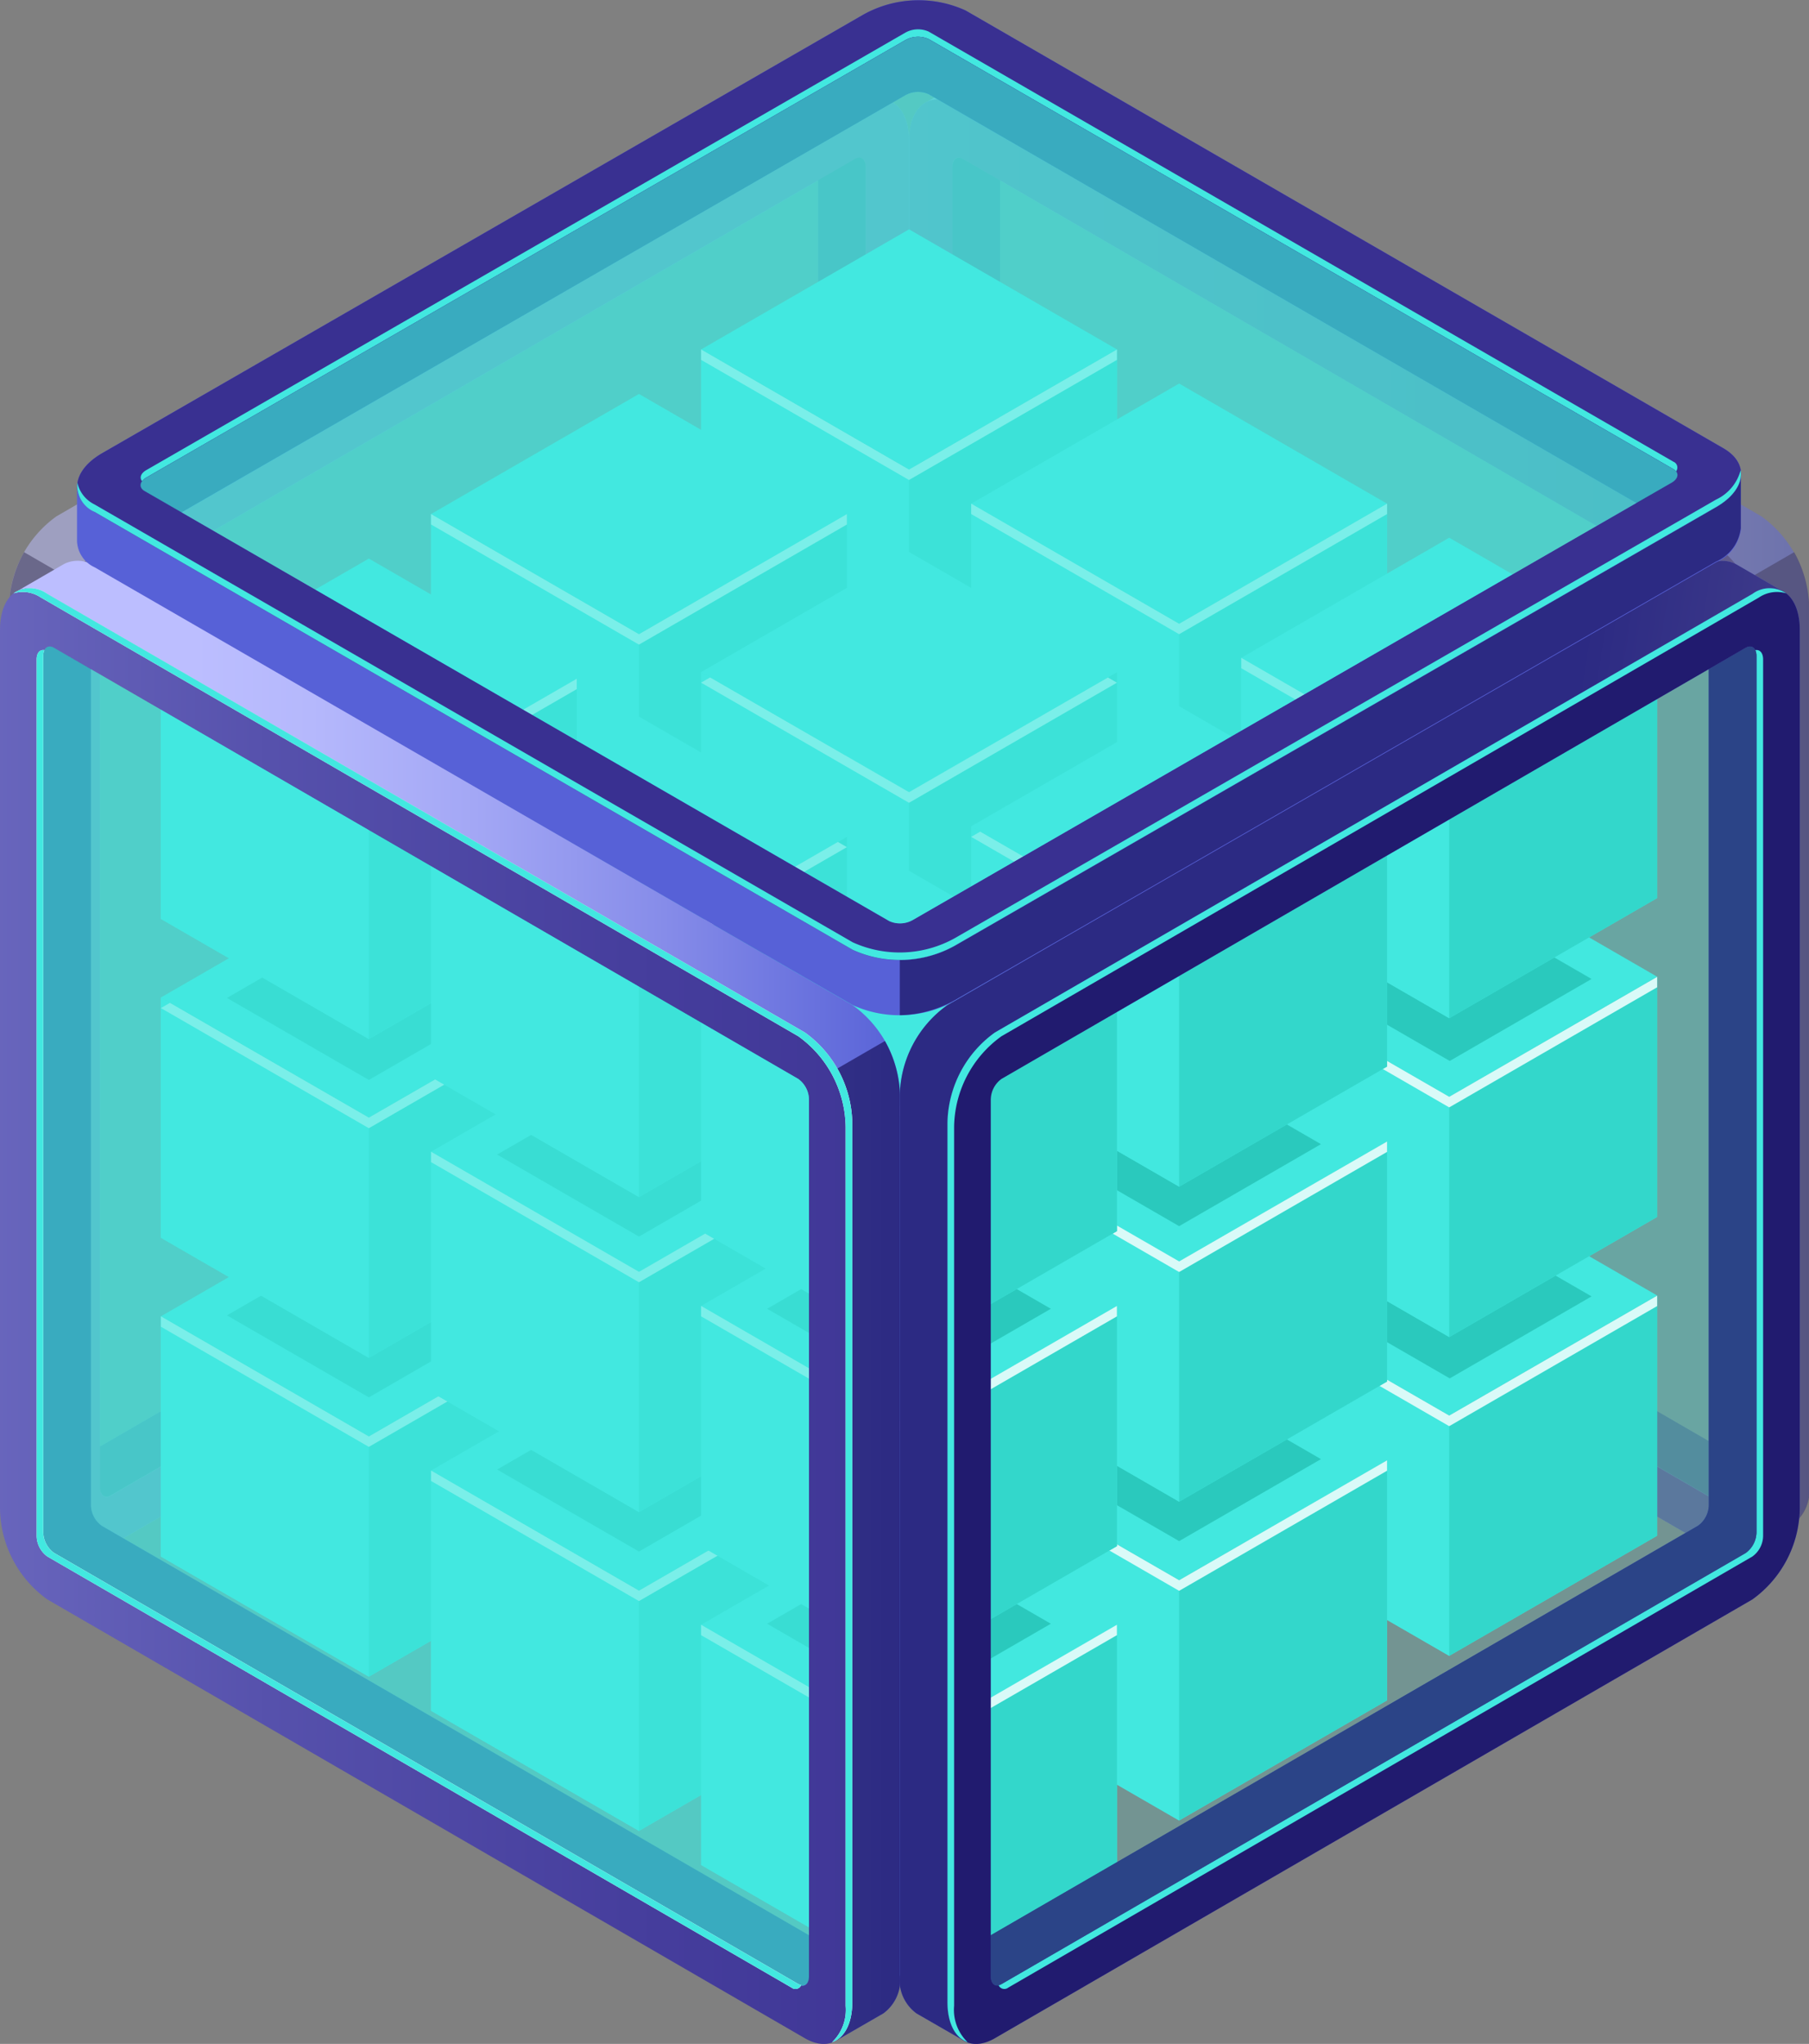 <svg xmlns="http://www.w3.org/2000/svg" xmlns:xlink="http://www.w3.org/1999/xlink" width="44.16" height="49.863" viewBox="0 0 44.16 49.863">
  <rect x="0" y="0" width="44.16" height="49.863" fill="#808080" stroke="none"/>
  <defs>
    <linearGradient id="linear-gradient" x1="0.197" y1="0.5" x2="1.008" y2="0.5" gradientUnits="objectBoundingBox">
      <stop offset="0" stop-color="#bcbeff"/>
      <stop offset="0.166" stop-color="#b5b8fc"/>
      <stop offset="0.396" stop-color="#a3a7f5"/>
      <stop offset="0.662" stop-color="#868ce9"/>
      <stop offset="0.955" stop-color="#5d67d9"/>
      <stop offset="1" stop-color="#5761d7"/>
    </linearGradient>
    <linearGradient id="linear-gradient-2" x1="0" y1="0.5" x2="1" y2="0.5" xlink:href="#linear-gradient"/>
    <linearGradient id="linear-gradient-3" x1="-0.138" y1="0.5" x2="1.666" y2="0.5" gradientUnits="objectBoundingBox">
      <stop offset="0" stop-color="#706ec4"/>
      <stop offset="0.022" stop-color="#6d6bc1"/>
      <stop offset="0.251" stop-color="#5651ac"/>
      <stop offset="0.486" stop-color="#463e9d"/>
      <stop offset="0.731" stop-color="#3c3393"/>
      <stop offset="1" stop-color="#393091"/>
    </linearGradient>
    <linearGradient id="linear-gradient-4" x1="202.747" y1="0.5" x2="203.558" y2="0.5" xlink:href="#linear-gradient"/>
    <linearGradient id="linear-gradient-5" x1="209.512" y1="0.5" x2="210.512" y2="0.5" xlink:href="#linear-gradient"/>
    <linearGradient id="linear-gradient-6" x1="209.374" y1="0.5" x2="211.179" y2="0.5" xlink:href="#linear-gradient-3"/>
    <linearGradient id="linear-gradient-7" x1="0.197" y1="0.5" x2="1.008" y2="0.5" xlink:href="#linear-gradient"/>
    <linearGradient id="linear-gradient-9" x1="-0.138" y1="0.5" x2="1.666" y2="0.5" xlink:href="#linear-gradient-3"/>
    <linearGradient id="linear-gradient-10" x1="1.295" y1="0.711" x2="0.647" y2="0.538" xlink:href="#linear-gradient"/>
    <linearGradient id="linear-gradient-11" x1="227.402" y1="0.594" x2="224.182" y2="0.472" xlink:href="#linear-gradient"/>
    <linearGradient id="linear-gradient-12" x1="-40.643" y1="134.752" x2="-40.213" y2="134.752" xlink:href="#linear-gradient"/>
    <linearGradient id="linear-gradient-13" x1="-40.76" y1="139.178" x2="-40.247" y2="139.178" xlink:href="#linear-gradient"/>
    <linearGradient id="linear-gradient-14" x1="-40.83" y1="139.178" x2="-39.906" y2="139.178" xlink:href="#linear-gradient-3"/>
  </defs>
  <g id="Group_4969" data-name="Group 4969" transform="translate(-706.102 -981.765)">
    <g id="Group_4968" data-name="Group 4968">
      <g id="Group_4928" data-name="Group 4928" opacity="0.5">
        <path id="Path_17665" data-name="Path 17665" d="M749.1,994.362l-18.491-10.705a.731.731,0,0,0-.768-.052v0l-1.113.645.724.525v.587l-.41.172.022,22,1.22,1.176,4.183,2.4,13.25,7.5h.545c.022,0,.054-.066.084-.153l.549.317-.175.835,1.131-.652h0a1.017,1.017,0,0,0,.407-.939V996.572A2.77,2.77,0,0,0,749.1,994.362Zm-.495,23.024-17.832-10.325a.631.631,0,0,1-.264-.5V985.394l3.686,2.37,13.827,8.254.392.61.218,9.585Z" fill="url(#linear-gradient)"/>
        <path id="Path_17666" data-name="Path 17666" d="M749.9,995.236l-1.729,1,.253.394.218,9.585-.027,11.173-.321-.186c0,.346.436,2.049.436,2.408l.92-.53.211-.122h0a1.017,1.017,0,0,0,.407-.939V996.572A2.877,2.877,0,0,0,749.9,995.236Z" fill="#0f054c" opacity="0.6"/>
        <path id="Path_17667" data-name="Path 17667" d="M747.941,995.034l-18.492-10.705c-.639-.368-1.157.023-1.157.875v21.446a2.769,2.769,0,0,0,1.157,2.209l18.492,10.705c.639.369,1.156-.022,1.156-.874V997.244A2.769,2.769,0,0,0,747.941,995.034Zm.1,23.016c0,.194-.118.284-.264.2l-18.164-10.516a.631.631,0,0,1-.264-.5V985.844c0-.2.118-.284.264-.2l18.164,10.516a.631.631,0,0,1,.264.5Z" fill="url(#linear-gradient-2)"/>
        <path id="Path_17668" data-name="Path 17668" d="M747.941,995.034l-18.492-10.705c-.639-.368-1.157.023-1.157.875v21.446a2.769,2.769,0,0,0,1.157,2.209l18.492,10.705c.639.369,1.156-.022,1.156-.874V997.244A2.769,2.769,0,0,0,747.941,995.034Zm.1,23.016c0,.194-.118.284-.264.2l-18.164-10.516a.631.631,0,0,1-.264-.5V985.844c0-.2.118-.284.264-.2l18.164,10.516a.631.631,0,0,1,.264.5Z" fill="url(#linear-gradient-3)"/>
        <path id="Path_17669" data-name="Path 17669" d="M730.778,1007.061a.631.631,0,0,1-.264-.5V986.164l-.9-.52c-.146-.084-.264.005-.264.2v21.386a.631.631,0,0,0,.264.5l18.164,10.516c.146.084.264-.006.264-.2v-.993Z" fill="#251c72"/>
        <path id="Path_17670" data-name="Path 17670" d="M748.041,1018.05c0,.194-.118.284-.264.2l-18.164-10.516a.631.631,0,0,1-.264-.5V985.844c0-.2.118-.284.264-.2l18.164,10.516a.631.631,0,0,1,.264.5Z" fill="#42e8e0" opacity="0.4"/>
      </g>
      <g id="Group_4929" data-name="Group 4929" opacity="0.5">
        <path id="Path_17671" data-name="Path 17671" d="M706.323,996.572v21.445a1.017,1.017,0,0,0,.407.939h0l1.131.652-.174-.835.548-.317c.031.087.063.153.085.153h.545l13.25-7.5,4.183-2.4,1.22-1.176.021-22-.409-.172v-.587l.723-.525-1.112-.645v0a.731.731,0,0,0-.768.052l-18.492,10.705A2.772,2.772,0,0,0,706.323,996.572Zm1.625,9.641.217-9.585.393-.61,13.827-8.254,3.686-2.37v21.163a.631.631,0,0,1-.264.5l-17.832,10.325Z" fill="url(#linear-gradient-4)"/>
        <path id="Path_17672" data-name="Path 17672" d="M706.69,995.236l1.729,1-.254.394-.217,9.585.027,11.173.321-.186c0,.346-.437,2.049-.437,2.408l-.919-.53-.212-.122h0a1.017,1.017,0,0,1-.407-.939V996.572A2.864,2.864,0,0,1,706.69,995.236Z" fill="#0f054c" opacity="0.6"/>
        <path id="Path_17673" data-name="Path 17673" d="M707.487,997.244v21.446c0,.852.518,1.243,1.157.874l18.492-10.705a2.768,2.768,0,0,0,1.156-2.209V985.2c0-.852-.517-1.243-1.156-.875l-18.492,10.705A2.77,2.77,0,0,0,707.487,997.244Zm1.057-.58a.631.631,0,0,1,.264-.5l18.164-10.516c.146-.084.264.005.264.2v21.386a.631.631,0,0,1-.264.5l-18.164,10.516c-.146.084-.264-.006-.264-.2Z" fill="url(#linear-gradient-5)"/>
        <path id="Path_17674" data-name="Path 17674" d="M707.487,997.244v21.446c0,.852.518,1.243,1.157.874l18.492-10.705a2.768,2.768,0,0,0,1.156-2.209V985.2c0-.852-.517-1.243-1.156-.875l-18.492,10.705A2.77,2.77,0,0,0,707.487,997.244Zm1.057-.58a.631.631,0,0,1,.264-.5l18.164-10.516c.146-.084.264.005.264.2v21.386a.631.631,0,0,1-.264.5l-18.164,10.516c-.146.084-.264-.006-.264-.2Z" fill="url(#linear-gradient-6)"/>
        <path id="Path_17675" data-name="Path 17675" d="M725.807,1007.061a.631.631,0,0,0,.264-.5V986.164l.9-.52c.146-.084.264.005.264.2v21.386a.631.631,0,0,1-.264.5l-18.164,10.516c-.146.084-.264-.006-.264-.2v-.993Z" fill="#251c72"/>
        <path id="Path_17676" data-name="Path 17676" d="M708.544,1018.05c0,.194.118.284.264.2l18.164-10.516a.631.631,0,0,0,.264-.5V985.844c0-.2-.118-.284-.264-.2L708.808,996.16a.631.631,0,0,0-.264.5Z" fill="#42e8e0" opacity="0.4"/>
      </g>
      <g id="Group_4959" data-name="Group 4959">
        <g id="Group_4930" data-name="Group 4930">
          <path id="Path_17677" data-name="Path 17677" d="M728.292,1008.777l-5.076-2.931v5.861l5.076,2.93,5.076-2.93v-5.861Z" fill="#42e8e0"/>
          <path id="Path_17678" data-name="Path 17678" d="M728.293,1014.638l-5.076-2.931v-5.861l5.076,2.931Z" fill="#42e8e0"/>
          <path id="Path_17679" data-name="Path 17679" d="M733.368,1011.707l-5.076,2.931v-5.861l5.076-2.931Z" fill="#2fd3c7"/>
          <path id="Path_17680" data-name="Path 17680" d="M728.293,1008.777l-5.076-2.931,5.076-2.93,5.076,2.931Z" fill="#42e8e0"/>
          <path id="Path_17681" data-name="Path 17681" d="M728.292,1008.777l-4.856-2.8-.22.127,5.076,2.931,5.076-2.93-.22-.127Z" fill="#fff"/>
        </g>
        <g id="Group_4931" data-name="Group 4931">
          <path id="Path_17682" data-name="Path 17682" d="M734.886,1012.539l-5.076-2.931v5.861l5.076,2.931,5.076-2.931v-5.861Z" fill="#42e8e0"/>
          <path id="Path_17683" data-name="Path 17683" d="M734.886,1018.4l-5.076-2.931v-5.861l5.076,2.931Z" fill="#42e8e0"/>
          <path id="Path_17684" data-name="Path 17684" d="M739.962,1015.469l-5.076,2.931v-5.861l5.076-2.931Z" fill="#2fd3c7"/>
          <path id="Path_17685" data-name="Path 17685" d="M734.886,1012.539l-5.076-2.931,5.076-2.93,5.076,2.931Z" fill="#42e8e0"/>
          <path id="Path_17686" data-name="Path 17686" d="M734.886,1012.539l-4.856-2.8-.22.127,5.076,2.931,5.076-2.93-.22-.127Z" fill="#fff"/>
        </g>
        <g id="Group_4932" data-name="Group 4932">
          <path id="Path_17687" data-name="Path 17687" d="M741.479,1016.3l-5.076-2.931v5.861l5.076,2.931,5.076-2.931v-5.861Z" fill="#42e8e0"/>
          <path id="Path_17688" data-name="Path 17688" d="M741.479,1022.161l-5.076-2.931v-5.861l5.076,2.931Z" fill="#42e8e0"/>
          <path id="Path_17689" data-name="Path 17689" d="M746.555,1019.231l-5.076,2.931V1016.3l5.076-2.931Z" fill="#2fd3c7"/>
          <path id="Path_17690" data-name="Path 17690" d="M741.479,1016.3l-5.076-2.931,5.076-2.93,5.076,2.931Z" fill="#42e8e0"/>
          <path id="Path_17691" data-name="Path 17691" d="M741.479,1016.3l-4.856-2.8-.22.127,5.076,2.931,5.076-2.93v-.254Z" fill="#fff"/>
        </g>
        <g id="Group_4933" data-name="Group 4933">
          <path id="Path_17692" data-name="Path 17692" d="M721.7,1012.793l-5.076-2.931v5.861l5.076,2.931,5.076-2.931v-5.861Z" fill="#42e8e0"/>
          <path id="Path_17693" data-name="Path 17693" d="M721.7,1018.654l-5.076-2.931v-5.861l5.076,2.931Z" fill="#42e8e0"/>
          <path id="Path_17694" data-name="Path 17694" d="M726.775,1015.723l-5.076,2.931v-5.861l5.076-2.931Z" fill="#2fd3c7"/>
          <path id="Path_17695" data-name="Path 17695" d="M721.7,1012.793l-5.076-2.931,5.076-2.93,5.076,2.931Z" fill="#42e8e0"/>
          <path id="Path_17696" data-name="Path 17696" d="M721.7,1012.793l-4.856-2.8-.22.127,5.076,2.931,5.076-2.931-.22-.127Z" fill="#fff"/>
        </g>
        <g id="Group_4934" data-name="Group 4934">
          <path id="Path_17697" data-name="Path 17697" d="M728.292,1016.555l-5.076-2.931v5.861l5.076,2.931,5.076-2.931v-5.861Z" fill="#42e8e0"/>
          <path id="Path_17698" data-name="Path 17698" d="M728.293,1022.416l-5.076-2.931v-5.861l5.076,2.931Z" fill="#42e8e0"/>
          <path id="Path_17699" data-name="Path 17699" d="M733.368,1019.485l-5.076,2.931v-5.861l5.076-2.931Z" fill="#2fd3c7"/>
          <path id="Path_17700" data-name="Path 17700" d="M728.293,1016.555l-5.076-2.931,5.076-2.93,5.076,2.931Z" fill="#42e8e0"/>
          <path id="Path_17701" data-name="Path 17701" d="M728.292,1016.555l-4.856-2.8-.22.127,5.076,2.931,5.076-2.93-.22-.127Z" fill="#fff"/>
        </g>
        <g id="Group_4935" data-name="Group 4935">
          <path id="Path_17702" data-name="Path 17702" d="M734.886,1020.317l-5.076-2.931v5.861l5.076,2.931,5.076-2.931v-5.861Z" fill="#42e8e0"/>
          <path id="Path_17703" data-name="Path 17703" d="M734.886,1026.178l-5.076-2.93v-5.861l5.076,2.931Z" fill="#42e8e0"/>
          <path id="Path_17704" data-name="Path 17704" d="M739.962,1023.247l-5.076,2.93v-5.861l5.076-2.931Z" fill="#2fd3c7"/>
          <path id="Path_17705" data-name="Path 17705" d="M734.886,1020.317l-5.076-2.931,5.076-2.93,5.076,2.931Z" fill="#42e8e0"/>
          <path id="Path_17706" data-name="Path 17706" d="M734.886,1020.317l-4.856-2.8-.22.127,5.076,2.931,5.076-2.93v-.254Z" fill="#fff"/>
        </g>
        <g id="Group_4936" data-name="Group 4936">
          <path id="Path_17707" data-name="Path 17707" d="M715.106,1016.809l-5.076-2.931v5.861l5.076,2.93,5.076-2.93v-5.861Z" fill="#42e8e0"/>
          <path id="Path_17708" data-name="Path 17708" d="M715.106,1022.67l-5.076-2.931v-5.861l5.076,2.931Z" fill="#42e8e0"/>
          <path id="Path_17709" data-name="Path 17709" d="M720.182,1019.739l-5.076,2.931v-5.861l5.076-2.931Z" fill="#2fd3c7"/>
          <path id="Path_17710" data-name="Path 17710" d="M715.106,1016.809l-5.076-2.931,5.076-2.93,5.076,2.931Z" fill="#42e8e0"/>
          <path id="Path_17711" data-name="Path 17711" d="M715.106,1016.809l-5.076-2.931v.254l5.076,2.931,5.076-2.93-.22-.127Z" fill="#fff"/>
        </g>
        <g id="Group_4937" data-name="Group 4937">
          <path id="Path_17712" data-name="Path 17712" d="M721.7,1020.571l-5.076-2.931v5.861l5.076,2.931,5.076-2.931v-5.861Z" fill="#42e8e0"/>
          <path id="Path_17713" data-name="Path 17713" d="M721.7,1026.432l-5.076-2.931v-5.861l5.076,2.931Z" fill="#42e8e0"/>
          <path id="Path_17714" data-name="Path 17714" d="M726.775,1023.5l-5.076,2.931v-5.861l5.076-2.931Z" fill="#2fd3c7"/>
          <path id="Path_17715" data-name="Path 17715" d="M721.7,1020.571l-5.076-2.931,5.076-2.93,5.076,2.931Z" fill="#42e8e0"/>
          <path id="Path_17716" data-name="Path 17716" d="M721.7,1020.571l-5.076-2.931v.254l5.076,2.931,5.076-2.93-.22-.127Z" fill="#fff"/>
        </g>
        <g id="Group_4938" data-name="Group 4938">
          <path id="Path_17717" data-name="Path 17717" d="M728.292,1024.333l-5.076-2.931v5.861l5.076,2.931,5.076-2.931V1021.4Z" fill="#42e8e0"/>
          <path id="Path_17718" data-name="Path 17718" d="M728.293,1030.194l-5.076-2.931V1021.4l5.076,2.931Z" fill="#42e8e0"/>
          <path id="Path_17719" data-name="Path 17719" d="M733.368,1027.263l-5.076,2.931v-5.861l5.076-2.931Z" fill="#2fd3c7"/>
          <path id="Path_17720" data-name="Path 17720" d="M728.293,1024.333l-5.076-2.931,5.076-2.93,5.076,2.931Z" fill="#42e8e0"/>
          <path id="Path_17721" data-name="Path 17721" d="M728.292,1024.333l-5.076-2.931v.254l5.076,2.93,5.076-2.93v-.254Z" fill="#fff"/>
        </g>
        <g id="Group_4939" data-name="Group 4939">
          <path id="Path_17722" data-name="Path 17722" d="M728.292,1001l-5.076-2.931v5.861l5.076,2.931,5.076-2.931v-5.861Z" fill="#42e8e0"/>
          <path id="Path_17723" data-name="Path 17723" d="M728.293,1006.86l-5.076-2.931v-5.861l5.076,2.931Z" fill="#42e8e0"/>
          <path id="Path_17724" data-name="Path 17724" d="M733.368,1003.929l-5.076,2.931V1001l5.076-2.931Z" fill="#2fd3c7"/>
          <path id="Path_17725" data-name="Path 17725" d="M728.293,1001l-5.076-2.931,5.076-2.93,5.076,2.931Z" fill="#42e8e0"/>
          <path id="Path_17726" data-name="Path 17726" d="M728.292,1001l-4.856-2.8-.22.127,5.076,2.931,5.076-2.93-.22-.127Z" fill="#fff"/>
        </g>
        <g id="Group_4940" data-name="Group 4940">
          <path id="Path_17727" data-name="Path 17727" d="M728.292,1023.378l-3.463-2,3.462-2,3.463,2Z" fill="#18b2a3" opacity="0.7"/>
          <path id="Path_17728" data-name="Path 17728" d="M721.7,1019.616l-3.463-2,3.462-2,3.463,2Z" fill="#18b2a3" opacity="0.7"/>
          <path id="Path_17729" data-name="Path 17729" d="M734.886,1019.362l-3.463-2,3.462-2,3.463,2Z" fill="#18b2a3" opacity="0.7"/>
          <path id="Path_17730" data-name="Path 17730" d="M741.492,1015.392l-3.463-2,3.462-2,3.463,2Z" fill="#18b2a3" opacity="0.7"/>
          <path id="Path_17731" data-name="Path 17731" d="M715.106,1015.855l-3.463-2,3.462-2,3.463,2Z" fill="#18b2a3" opacity="0.7"/>
        </g>
        <g id="Group_4941" data-name="Group 4941">
          <path id="Path_17732" data-name="Path 17732" d="M734.886,1004.761l-5.076-2.931v5.861l5.076,2.93,5.076-2.93v-5.861Z" fill="#42e8e0"/>
          <path id="Path_17733" data-name="Path 17733" d="M734.886,1010.622l-5.076-2.931v-5.861l5.076,2.931Z" fill="#42e8e0"/>
          <path id="Path_17734" data-name="Path 17734" d="M739.962,1007.691l-5.076,2.931v-5.861l5.076-2.931Z" fill="#2fd3c7"/>
          <path id="Path_17735" data-name="Path 17735" d="M734.886,1004.761l-5.076-2.931,5.076-2.93,5.076,2.931Z" fill="#42e8e0"/>
          <path id="Path_17736" data-name="Path 17736" d="M734.886,1004.761l-4.856-2.8-.22.127,5.076,2.931,5.076-2.93-.22-.127Z" fill="#fff"/>
        </g>
        <g id="Group_4942" data-name="Group 4942">
          <path id="Path_17737" data-name="Path 17737" d="M741.479,1008.523l-5.076-2.931v5.861l5.076,2.931,5.076-2.931v-5.861Z" fill="#42e8e0"/>
          <path id="Path_17738" data-name="Path 17738" d="M741.479,1014.383l-5.076-2.931v-5.861l5.076,2.931Z" fill="#42e8e0"/>
          <path id="Path_17739" data-name="Path 17739" d="M746.555,1011.453l-5.076,2.931v-5.861l5.076-2.931Z" fill="#2fd3c7"/>
          <path id="Path_17740" data-name="Path 17740" d="M741.479,1008.523l-5.076-2.931,5.076-2.93,5.076,2.931Z" fill="#42e8e0"/>
          <path id="Path_17741" data-name="Path 17741" d="M741.479,1008.523l-4.856-2.8-.22.127,5.076,2.931,5.076-2.93v-.254Z" fill="#fff"/>
        </g>
        <g id="Group_4943" data-name="Group 4943">
          <path id="Path_17742" data-name="Path 17742" d="M721.7,1005.015l-5.076-2.931v5.861l5.076,2.931,5.076-2.931v-5.861Z" fill="#42e8e0"/>
          <path id="Path_17743" data-name="Path 17743" d="M721.7,1010.876l-5.076-2.931v-5.861l5.076,2.931Z" fill="#42e8e0"/>
          <path id="Path_17744" data-name="Path 17744" d="M726.775,1007.945l-5.076,2.931v-5.861l5.076-2.931Z" fill="#2fd3c7"/>
          <path id="Path_17745" data-name="Path 17745" d="M721.7,1005.015l-5.076-2.931,5.076-2.93,5.076,2.931Z" fill="#42e8e0"/>
          <path id="Path_17746" data-name="Path 17746" d="M721.7,1005.015l-4.856-2.8-.22.127,5.076,2.931,5.076-2.93-.22-.127Z" fill="#fff"/>
        </g>
        <g id="Group_4944" data-name="Group 4944">
          <path id="Path_17747" data-name="Path 17747" d="M728.292,1008.777l-5.076-2.931v5.861l5.076,2.931,5.076-2.931v-5.861Z" fill="#42e8e0"/>
          <path id="Path_17748" data-name="Path 17748" d="M728.293,1014.638l-5.076-2.931v-5.861l5.076,2.931Z" fill="#42e8e0"/>
          <path id="Path_17749" data-name="Path 17749" d="M733.368,1011.707l-5.076,2.931v-5.861l5.076-2.931Z" fill="#2fd3c7"/>
          <path id="Path_17750" data-name="Path 17750" d="M728.293,1008.777l-5.076-2.931,5.076-2.93,5.076,2.931Z" fill="#42e8e0"/>
          <path id="Path_17751" data-name="Path 17751" d="M728.292,1008.777l-4.856-2.8-.22.127,5.076,2.931,5.076-2.93-.22-.127Z" fill="#fff"/>
        </g>
        <g id="Group_4945" data-name="Group 4945">
          <path id="Path_17752" data-name="Path 17752" d="M734.886,1012.539l-5.076-2.931v5.861l5.076,2.931,5.076-2.931v-5.861Z" fill="#42e8e0"/>
          <path id="Path_17753" data-name="Path 17753" d="M734.886,1018.4l-5.076-2.931v-5.861l5.076,2.931Z" fill="#42e8e0"/>
          <path id="Path_17754" data-name="Path 17754" d="M739.962,1015.469l-5.076,2.931v-5.861l5.076-2.931Z" fill="#2fd3c7"/>
          <path id="Path_17755" data-name="Path 17755" d="M734.886,1012.539l-5.076-2.931,5.076-2.93,5.076,2.931Z" fill="#42e8e0"/>
          <path id="Path_17756" data-name="Path 17756" d="M734.886,1012.539l-4.856-2.8-.22.127,5.076,2.931,5.076-2.93v-.254Z" fill="#fff"/>
        </g>
        <g id="Group_4946" data-name="Group 4946">
          <path id="Path_17757" data-name="Path 17757" d="M715.106,1009.031l-5.076-2.931v5.861l5.076,2.931,5.076-2.931V1006.1Z" fill="#42e8e0"/>
          <path id="Path_17758" data-name="Path 17758" d="M715.106,1014.892l-5.076-2.931V1006.1l5.076,2.931Z" fill="#42e8e0"/>
          <path id="Path_17759" data-name="Path 17759" d="M720.182,1011.961l-5.076,2.931v-5.861l5.076-2.931Z" fill="#2fd3c7"/>
          <path id="Path_17760" data-name="Path 17760" d="M715.106,1009.031l-5.076-2.931,5.076-2.93,5.076,2.931Z" fill="#42e8e0"/>
          <path id="Path_17761" data-name="Path 17761" d="M715.106,1009.031l-4.856-2.8-.22.127,5.076,2.931,5.076-2.93-.22-.127Z" fill="#fff"/>
        </g>
        <g id="Group_4947" data-name="Group 4947">
          <path id="Path_17762" data-name="Path 17762" d="M721.7,1012.793l-5.076-2.931v5.861l5.076,2.931,5.076-2.931v-5.861Z" fill="#42e8e0"/>
          <path id="Path_17763" data-name="Path 17763" d="M721.7,1018.654l-5.076-2.931v-5.861l5.076,2.931Z" fill="#42e8e0"/>
          <path id="Path_17764" data-name="Path 17764" d="M726.775,1015.723l-5.076,2.931v-5.861l5.076-2.931Z" fill="#2fd3c7"/>
          <path id="Path_17765" data-name="Path 17765" d="M721.7,1012.793l-5.076-2.931,5.076-2.93,5.076,2.931Z" fill="#42e8e0"/>
          <path id="Path_17766" data-name="Path 17766" d="M721.7,1012.793l-5.076-2.931v.254l5.076,2.931,5.076-2.93-.22-.127Z" fill="#fff"/>
        </g>
        <g id="Group_4948" data-name="Group 4948">
          <path id="Path_17767" data-name="Path 17767" d="M728.292,1016.555l-5.076-2.931v5.861l5.076,2.931,5.076-2.931v-5.861Z" fill="#42e8e0"/>
          <path id="Path_17768" data-name="Path 17768" d="M728.293,1022.416l-5.076-2.931v-5.861l5.076,2.931Z" fill="#42e8e0"/>
          <path id="Path_17769" data-name="Path 17769" d="M733.368,1019.485l-5.076,2.931v-5.861l5.076-2.931Z" fill="#2fd3c7"/>
          <path id="Path_17770" data-name="Path 17770" d="M728.293,1016.555l-5.076-2.931,5.076-2.93,5.076,2.931Z" fill="#42e8e0"/>
          <path id="Path_17771" data-name="Path 17771" d="M728.292,1016.555l-5.076-2.931v.254l5.076,2.931,5.076-2.93v-.254Z" fill="#fff"/>
        </g>
        <g id="Group_4949" data-name="Group 4949">
          <path id="Path_17772" data-name="Path 17772" d="M741.492,1007.648l-3.463-2,3.462-2,3.463,2Z" fill="#18b2a3" opacity="0.7"/>
          <path id="Path_17773" data-name="Path 17773" d="M715.106,1008.111l-3.463-2,3.462-2,3.463,2Z" fill="#18b2a3" opacity="0.7"/>
        </g>
        <g id="Group_4950" data-name="Group 4950">
          <path id="Path_17774" data-name="Path 17774" d="M728.292,993.221l-5.076-2.931v5.861l5.076,2.93,5.076-2.93V990.29Z" fill="#42e8e0"/>
          <path id="Path_17775" data-name="Path 17775" d="M728.293,999.082l-5.076-2.931V990.29l5.076,2.931Z" fill="#42e8e0"/>
          <path id="Path_17776" data-name="Path 17776" d="M733.368,996.151l-5.076,2.931v-5.861l5.076-2.931Z" fill="#2fd3c7"/>
          <path id="Path_17777" data-name="Path 17777" d="M728.293,993.221l-5.076-2.931,5.076-2.93,5.076,2.93Z" fill="#42e8e0"/>
          <path id="Path_17778" data-name="Path 17778" d="M728.292,993.221l-5.076-2.931v.254l5.076,2.931,5.076-2.93v-.254Z" fill="#fff"/>
        </g>
        <g id="Group_4951" data-name="Group 4951">
          <path id="Path_17779" data-name="Path 17779" d="M734.886,996.983l-5.076-2.931v5.861l5.076,2.931,5.076-2.931v-5.861Z" fill="#42e8e0"/>
          <path id="Path_17780" data-name="Path 17780" d="M734.886,1002.843l-5.076-2.931v-5.861l5.076,2.931Z" fill="#42e8e0"/>
          <path id="Path_17781" data-name="Path 17781" d="M739.962,999.913l-5.076,2.931v-5.861l5.076-2.931Z" fill="#2fd3c7"/>
          <path id="Path_17782" data-name="Path 17782" d="M734.886,996.983l-5.076-2.931,5.076-2.93,5.076,2.931Z" fill="#42e8e0"/>
          <path id="Path_17783" data-name="Path 17783" d="M734.886,996.983l-5.076-2.931v.254l5.076,2.931,5.076-2.931v-.254Z" fill="#fff"/>
        </g>
        <g id="Group_4952" data-name="Group 4952">
          <path id="Path_17784" data-name="Path 17784" d="M741.479,1000.744l-5.076-2.931v5.861l5.076,2.931,5.076-2.931v-5.861Z" fill="#42e8e0"/>
          <path id="Path_17785" data-name="Path 17785" d="M741.479,1006.605l-5.076-2.931v-5.861l5.076,2.931Z" fill="#42e8e0"/>
          <path id="Path_17786" data-name="Path 17786" d="M746.555,1003.675l-5.076,2.931v-5.861l5.076-2.931Z" fill="#2fd3c7"/>
          <path id="Path_17787" data-name="Path 17787" d="M741.479,1000.744l-5.076-2.931,5.076-2.93,5.076,2.931Z" fill="#42e8e0"/>
          <path id="Path_17788" data-name="Path 17788" d="M741.479,1000.744l-5.076-2.931v.254l5.076,2.931,5.076-2.93v-.254Z" fill="#fff"/>
        </g>
        <g id="Group_4953" data-name="Group 4953">
          <path id="Path_17789" data-name="Path 17789" d="M721.7,997.237l-5.076-2.931v5.861l5.076,2.93,5.076-2.93v-5.861Z" fill="#42e8e0"/>
          <path id="Path_17790" data-name="Path 17790" d="M721.7,1003.1l-5.076-2.931v-5.861l5.076,2.931Z" fill="#42e8e0"/>
          <path id="Path_17791" data-name="Path 17791" d="M726.775,1000.167,721.7,1003.1v-5.861l5.076-2.931Z" fill="#2fd3c7"/>
          <path id="Path_17792" data-name="Path 17792" d="M721.7,997.237l-5.076-2.931,5.076-2.93,5.076,2.931Z" fill="#42e8e0"/>
          <path id="Path_17793" data-name="Path 17793" d="M721.7,997.237l-5.076-2.931v.254l5.076,2.931,5.076-2.93v-.254Z" fill="#fff"/>
        </g>
        <g id="Group_4954" data-name="Group 4954">
          <path id="Path_17794" data-name="Path 17794" d="M715.106,1001.253l-5.076-2.931v5.861l5.076,2.931,5.076-2.931v-5.861Z" fill="#42e8e0"/>
          <path id="Path_17795" data-name="Path 17795" d="M715.106,1007.114l-5.076-2.931v-5.861l5.076,2.931Z" fill="#42e8e0"/>
          <path id="Path_17796" data-name="Path 17796" d="M720.182,1004.183l-5.076,2.931v-5.861l5.076-2.931Z" fill="#2fd3c7"/>
          <path id="Path_17797" data-name="Path 17797" d="M715.106,1001.253l-5.076-2.931,5.076-2.93,5.076,2.931Z" fill="#42e8e0"/>
          <path id="Path_17798" data-name="Path 17798" d="M715.106,1001.253l-5.076-2.931v.254l5.076,2.931,5.076-2.93v-.254Z" fill="#fff"/>
        </g>
        <path id="Path_17799" data-name="Path 17799" d="M728.292,1015.694l-3.463-2,3.462-2,3.463,2Z" fill="#18b2a3" opacity="0.7"/>
        <path id="Path_17800" data-name="Path 17800" d="M721.7,1011.932l-3.463-2,3.462-2,3.463,2Z" fill="#18b2a3" opacity="0.7"/>
        <path id="Path_17801" data-name="Path 17801" d="M734.886,1011.678l-3.463-2,3.462-2,3.463,2Z" fill="#18b2a3" opacity="0.7"/>
        <g id="Group_4955" data-name="Group 4955">
          <path id="Path_17802" data-name="Path 17802" d="M728.292,1001.092l-5.076-2.931v5.861l5.076,2.93,5.076-2.93v-5.861Z" fill="#42e8e0"/>
          <path id="Path_17803" data-name="Path 17803" d="M728.293,1006.953l-5.076-2.931v-5.861l5.076,2.931Z" fill="#42e8e0"/>
          <path id="Path_17804" data-name="Path 17804" d="M733.368,1004.023l-5.076,2.931v-5.861l5.076-2.931Z" fill="#2fd3c7"/>
          <path id="Path_17805" data-name="Path 17805" d="M728.293,1001.092l-5.076-2.931,5.076-2.93,5.076,2.931Z" fill="#42e8e0"/>
          <path id="Path_17806" data-name="Path 17806" d="M728.292,1001.092l-4.856-2.8-.22.127,5.076,2.931,5.076-2.93-.22-.127Z" fill="#fff"/>
        </g>
        <g id="Group_4956" data-name="Group 4956">
          <path id="Path_17807" data-name="Path 17807" d="M734.886,1004.854l-5.076-2.931v5.861l5.076,2.931,5.076-2.931v-5.861Z" fill="#42e8e0"/>
          <path id="Path_17808" data-name="Path 17808" d="M734.886,1010.715l-5.076-2.931v-5.861l5.076,2.931Z" fill="#42e8e0"/>
          <path id="Path_17809" data-name="Path 17809" d="M739.962,1007.785l-5.076,2.931v-5.861l5.076-2.931Z" fill="#2fd3c7"/>
          <path id="Path_17810" data-name="Path 17810" d="M734.886,1004.854l-5.076-2.931,5.076-2.93,5.076,2.931Z" fill="#42e8e0"/>
          <path id="Path_17811" data-name="Path 17811" d="M734.886,1004.854l-4.856-2.8-.22.127,5.076,2.931,5.076-2.931v-.254Z" fill="#fff"/>
        </g>
        <g id="Group_4957" data-name="Group 4957">
          <path id="Path_17812" data-name="Path 17812" d="M721.7,1005.108l-5.076-2.931v5.861l5.076,2.931,5.076-2.931v-5.861Z" fill="#42e8e0"/>
          <path id="Path_17813" data-name="Path 17813" d="M721.7,1010.969l-5.076-2.931v-5.861l5.076,2.931Z" fill="#42e8e0"/>
          <path id="Path_17814" data-name="Path 17814" d="M726.775,1008.039l-5.076,2.931v-5.861l5.076-2.931Z" fill="#2fd3c7"/>
          <path id="Path_17815" data-name="Path 17815" d="M721.7,1005.108l-5.076-2.931,5.076-2.93,5.076,2.931Z" fill="#42e8e0"/>
          <path id="Path_17816" data-name="Path 17816" d="M721.7,1005.108l-5.076-2.931v.254l5.076,2.931,5.076-2.93-.22-.127Z" fill="#fff"/>
        </g>
        <g id="Group_4958" data-name="Group 4958">
          <path id="Path_17817" data-name="Path 17817" d="M728.292,1008.87l-5.076-2.931v5.861l5.076,2.931,5.076-2.931v-5.861Z" fill="#42e8e0"/>
          <path id="Path_17818" data-name="Path 17818" d="M728.293,1014.731l-5.076-2.931v-5.861l5.076,2.931Z" fill="#42e8e0"/>
          <path id="Path_17819" data-name="Path 17819" d="M733.368,1011.8l-5.076,2.931v-5.861l5.076-2.931Z" fill="#2fd3c7"/>
          <path id="Path_17820" data-name="Path 17820" d="M728.293,1008.87l-5.076-2.931,5.076-2.93,5.076,2.931Z" fill="#42e8e0"/>
          <path id="Path_17821" data-name="Path 17821" d="M728.292,1008.87l-5.076-2.931v.254l5.076,2.931,5.076-2.93v-.254Z" fill="#fff"/>
        </g>
      </g>
      <g id="Group_4965" data-name="Group 4965">
        <g id="Group_4960" data-name="Group 4960">
          <path id="Path_17822" data-name="Path 17822" d="M726.915,1006.287l-18.492-10.705a.735.735,0,0,0-.768-.052v0l-1.112.644.723.525v.588l-.409.172.021,22,1.22,1.177,4.183,2.4,13.25,7.5h.545c.022,0,.054-.065.085-.152l.548.316-.174.836,1.131-.652h0a1.016,1.016,0,0,0,.407-.938V1008.5A2.772,2.772,0,0,0,726.915,1006.287Zm-.5,23.024-17.832-10.324a.631.631,0,0,1-.264-.5V997.32l3.686,2.37,13.827,8.253.393.61.217,9.586Z" fill="url(#linear-gradient-7)"/>
          <path id="Path_17823" data-name="Path 17823" d="M727.705,1007.161l-1.73,1,.254.394.217,9.586-.027,11.172-.321-.185c0,.345.437,2.049.437,2.408l.919-.53.212-.122h0a1.016,1.016,0,0,0,.407-.938V1008.5A2.876,2.876,0,0,0,727.705,1007.161Z" fill="#0f054c" opacity="0.6"/>
          <path id="Path_17824" data-name="Path 17824" d="M725.75,1006.96l-18.492-10.705c-.639-.369-1.156.022-1.156.874v21.446a2.769,2.769,0,0,0,1.156,2.21l18.492,10.705c.639.369,1.157-.023,1.157-.875V1009.17A2.77,2.77,0,0,0,725.75,1006.96Zm.1,23.016c0,.194-.118.283-.264.2l-18.164-10.515a.635.635,0,0,1-.264-.5V997.769c0-.194.118-.284.264-.2l18.164,10.516a.632.632,0,0,1,.264.505Z" fill="url(#linear-gradient-2)"/>
          <path id="Path_17825" data-name="Path 17825" d="M725.75,1006.96l-18.492-10.705c-.639-.369-1.156.022-1.156.874v21.446a2.769,2.769,0,0,0,1.156,2.21l18.492,10.705c.639.369,1.157-.023,1.157-.875V1009.17A2.77,2.77,0,0,0,725.75,1006.96Zm.1,23.016c0,.194-.118.283-.264.2l-18.164-10.515a.635.635,0,0,1-.264-.5V997.769c0-.194.118-.284.264-.2l18.164,10.516a.632.632,0,0,1,.264.505Z" fill="url(#linear-gradient-9)"/>
          <path id="Path_17826" data-name="Path 17826" d="M708.587,1018.987a.631.631,0,0,1-.264-.5V998.089l-.9-.52c-.146-.084-.264.006-.264.2v21.386a.635.635,0,0,0,.264.5l18.164,10.515c.146.084.264-.005.264-.2v-.993Z" fill="#251c72"/>
          <path id="Path_17827" data-name="Path 17827" d="M725.85,1029.976c0,.194-.118.283-.264.2l-18.164-10.515a.635.635,0,0,1-.264-.5V997.769c0-.194.118-.284.264-.2l18.164,10.516a.632.632,0,0,1,.264.505Z" fill="#42e8e0" opacity="0.7"/>
        </g>
        <g id="Group_4963" data-name="Group 4963">
          <path id="Path_17828" data-name="Path 17828" d="M728.067,1008.5v21.446a1.016,1.016,0,0,0,.407.938h0l1.131.652-.174-.836.548-.316c.031.087.063.152.085.152h.544l13.251-7.5,4.183-2.4,1.219-1.177.022-22-.409-.172V996.7l.723-.525-1.112-.644v0a.735.735,0,0,0-.768.052l-18.492,10.705A2.769,2.769,0,0,0,728.067,1008.5Zm1.624,9.642.218-9.586.392-.61,13.828-8.253,3.686-2.37v21.163a.631.631,0,0,1-.264.5l-17.832,10.324Z" fill="url(#linear-gradient-10)"/>
          <path id="Path_17829" data-name="Path 17829" d="M728.067,1008.5v21.446a1.016,1.016,0,0,0,.407.938h0l1.131.652-.174-.836.548-.316c.031.087.063.152.085.152h.544l13.251-7.5,4.183-2.4,1.219-1.177.022-22-.409-.172V996.7l.723-.525-1.112-.644v0a.735.735,0,0,0-.768.052l-18.492,10.705A2.769,2.769,0,0,0,728.067,1008.5Zm1.624,9.642.218-9.586.392-.61,13.828-8.253,3.686-2.37v21.163a.631.631,0,0,1-.264.5l-17.832,10.324Z" fill="#0f054c" opacity="0.6"/>
          <path id="Path_17830" data-name="Path 17830" d="M729.231,1009.17v21.445c0,.852.518,1.244,1.157.875l18.492-10.705a2.771,2.771,0,0,0,1.156-2.21V997.129c0-.852-.518-1.243-1.156-.874l-18.492,10.705A2.77,2.77,0,0,0,729.231,1009.17Zm1.057-.58a.632.632,0,0,1,.264-.505l18.164-10.516c.146-.084.264.006.264.2v21.386a.635.635,0,0,1-.264.5l-18.164,10.515c-.146.084-.264-.005-.264-.2Z" fill="url(#linear-gradient-11)"/>
          <path id="Path_17831" data-name="Path 17831" d="M729.231,1009.17v21.445c0,.852.518,1.244,1.157.875l18.492-10.705a2.771,2.771,0,0,0,1.156-2.21V997.129c0-.852-.518-1.243-1.156-.874l-18.492,10.705A2.77,2.77,0,0,0,729.231,1009.17Zm1.057-.58a.632.632,0,0,1,.264-.505l18.164-10.516c.146-.084.264.006.264.2v21.386a.635.635,0,0,1-.264.5l-18.164,10.515c-.146.084-.264-.005-.264-.2Z" fill="#0f054c" opacity="0.75"/>
          <g id="Group_4961" data-name="Group 4961">
            <path id="Path_17832" data-name="Path 17832" d="M707.186,997.626c-.11-.02-.19.067-.19.227v21.386a.631.631,0,0,0,.264.5l18.164,10.516a.153.153,0,0,0,.237-.062.243.243,0,0,1-.075-.027l-18.164-10.516a.631.631,0,0,1-.264-.5V997.764A.326.326,0,0,1,707.186,997.626Z" fill="#fff"/>
            <path id="Path_17833" data-name="Path 17833" d="M725.75,1006.954l-18.492-10.7a.711.711,0,0,0-.825-.014.787.787,0,0,1,.663.1l18.492,10.705a2.768,2.768,0,0,1,1.157,2.209V1030.7a1.093,1.093,0,0,1-.332.888c.3-.106.494-.455.494-.977v-21.446A2.771,2.771,0,0,0,725.75,1006.954Z" fill="#fff"/>
          </g>
          <g id="Group_4962" data-name="Group 4962">
            <path id="Path_17834" data-name="Path 17834" d="M748.952,997.626c.11-.02.19.067.19.227v21.386a.631.631,0,0,1-.264.5l-18.164,10.516a.153.153,0,0,1-.237-.062.243.243,0,0,0,.075-.027l18.164-10.516a.631.631,0,0,0,.264-.5V997.764A.326.326,0,0,0,748.952,997.626Z" fill="#42e8e0"/>
            <path id="Path_17835" data-name="Path 17835" d="M730.388,1006.954l18.492-10.7a.711.711,0,0,1,.825-.014.787.787,0,0,0-.663.1l-18.492,10.705a2.768,2.768,0,0,0-1.157,2.209V1030.7a1.093,1.093,0,0,0,.332.888c-.3-.106-.494-.455-.494-.977v-21.446A2.771,2.771,0,0,1,730.388,1006.954Z" fill="#42e8e0"/>
          </g>
          <path id="Path_17836" data-name="Path 17836" d="M747.551,1018.987a.631.631,0,0,0,.264-.5V998.089l.9-.52c.146-.084.264.006.264.2v21.386a.635.635,0,0,1-.264.5l-18.164,10.515c-.146.084-.264-.005-.264-.2v-.993Z" fill="#251c72"/>
          <path id="Path_17837" data-name="Path 17837" d="M730.288,1029.976c0,.194.118.283.264.2l18.164-10.515a.635.635,0,0,0,.264-.5V997.769c0-.194-.118-.284-.264-.2l-18.164,10.516a.632.632,0,0,0-.264.505Z" fill="#42e8e0" opacity="0.2"/>
        </g>
        <g id="Group_4964" data-name="Group 4964">
          <path id="Path_17838" data-name="Path 17838" d="M707.186,997.626c-.11-.02-.19.067-.19.227v21.386a.631.631,0,0,0,.264.5l18.164,10.516a.153.153,0,0,0,.237-.062.243.243,0,0,1-.075-.027l-18.164-10.516a.631.631,0,0,1-.264-.5V997.764A.326.326,0,0,1,707.186,997.626Z" fill="#42e8e0"/>
          <path id="Path_17839" data-name="Path 17839" d="M725.75,1006.954l-18.492-10.7a.711.711,0,0,0-.825-.014.787.787,0,0,1,.663.1l18.492,10.705a2.768,2.768,0,0,1,1.157,2.209V1030.7a1.093,1.093,0,0,1-.332.888c.3-.106.494-.455.494-.977v-21.446A2.771,2.771,0,0,0,725.75,1006.954Z" fill="#42e8e0"/>
        </g>
      </g>
      <g id="Group_4967" data-name="Group 4967">
        <path id="Path_17840" data-name="Path 17840" d="M729.407,1006.184l18.584-10.7a1.015,1.015,0,0,0,.61-.821h0v-1.3l-.637.568-.548-.317c.06-.07.1-.13.09-.15l-.272-.472-13.111-7.74-4.167-2.426-1.628-.47L709.252,993.31l.056.441-.51.294-.816-.366,0,1.286h0a.733.733,0,0,0,.429.639l18.505,10.681A2.768,2.768,0,0,0,729.407,1006.184Zm7.544-6.22-8.415,4.6-.724-.035-14.053-7.863-3.894-2.012L728.2,984.087a.634.634,0,0,1,.569-.023l17.846,10.3Z" fill="url(#linear-gradient-12)"/>
        <path id="Path_17841" data-name="Path 17841" d="M728.067,1006.533l0-2,.467.023,8.415-4.6,9.668-5.6-.32-.186c.3-.172,1.993-.644,2.3-.823v1.3h0a1.015,1.015,0,0,1-.61.821l-18.584,10.7A2.874,2.874,0,0,1,728.067,1006.533Z" fill="#0f054c" opacity="0.6"/>
        <path id="Path_17842" data-name="Path 17842" d="M729.409,1004.839l18.584-10.7c.738-.425.818-1.069.18-1.438l-18.5-10.681a2.77,2.77,0,0,0-2.493.1l-18.583,10.7c-.738.425-.819,1.069-.181,1.438l18.506,10.682A2.771,2.771,0,0,0,729.409,1004.839Zm-1.03-.626a.634.634,0,0,1-.569.023l-18.178-10.492c-.145-.084-.127-.231.041-.328l18.532-10.674a.634.634,0,0,1,.569-.023l18.178,10.492c.146.084.127.231-.041.328Z" fill="url(#linear-gradient-13)"/>
        <path id="Path_17843" data-name="Path 17843" d="M729.409,1004.839l18.584-10.7c.738-.425.818-1.069.18-1.438l-18.5-10.681a2.77,2.77,0,0,0-2.493.1l-18.583,10.7c-.738.425-.819,1.069-.181,1.438l18.506,10.682A2.771,2.771,0,0,0,729.409,1004.839Zm-1.03-.626a.634.634,0,0,1-.569.023l-18.178-10.492c-.145-.084-.127-.231.041-.328l18.532-10.674a.634.634,0,0,1,.569-.023l18.178,10.492c.146.084.127.231-.041.328Z" fill="url(#linear-gradient-14)"/>
        <g id="Group_4966" data-name="Group 4966">
          <path id="Path_17844" data-name="Path 17844" d="M746.952,993.029l-18.178-10.492a.634.634,0,0,0-.569.023l-18.532,10.674c-.136.078-.172.189-.1.273a.326.326,0,0,1,.1-.091l18.532-10.674a.634.634,0,0,1,.569-.023l18.178,10.492a.22.22,0,0,1,.064.055A.153.153,0,0,0,746.952,993.029Z" fill="#42e8e0"/>
          <path id="Path_17845" data-name="Path 17845" d="M747.993,993.953l-18.584,10.7a2.768,2.768,0,0,1-2.492.1l-18.506-10.681a.781.781,0,0,1-.422-.536.707.707,0,0,0,.422.718l18.506,10.682a2.771,2.771,0,0,0,2.492-.1l18.584-10.7c.446-.257.651-.594.6-.9A1.1,1.1,0,0,1,747.993,993.953Z" fill="#42e8e0"/>
        </g>
        <path id="Path_17846" data-name="Path 17846" d="M728.773,984.064a.634.634,0,0,0-.569.023l-17.672,10.178-.9-.521c-.145-.084-.127-.231.041-.328l18.532-10.674a.634.634,0,0,1,.569-.023l18.178,10.492c.146.084.127.231-.041.328l-.86.5Z" fill="#251c72"/>
        <path id="Path_17847" data-name="Path 17847" d="M746.911,993.539c.168-.1.187-.244.041-.328l-18.178-10.492a.634.634,0,0,0-.569.023l-18.532,10.674c-.168.1-.186.244-.041.328l18.178,10.492a.634.634,0,0,0,.569-.023Z" fill="#42e8e0" opacity="0.7"/>
      </g>
    </g>
  </g>
</svg>
